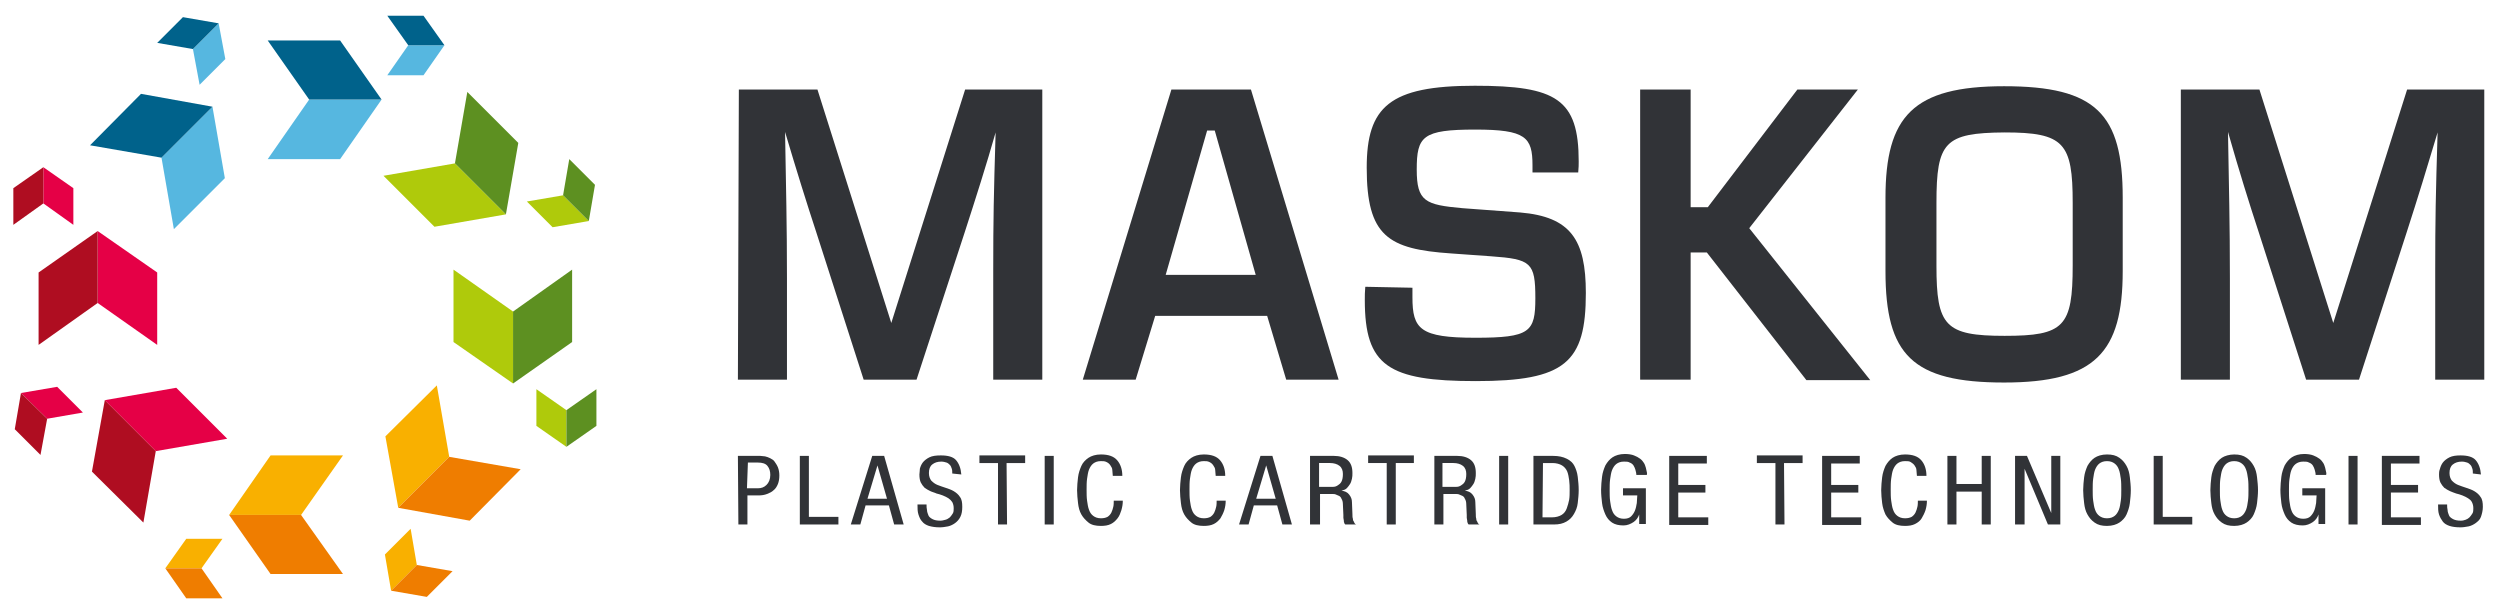<?xml version="1.0" encoding="utf-8"?>
<!-- Generator: Adobe Illustrator 24.1.2, SVG Export Plug-In . SVG Version: 6.00 Build 0)  -->
<svg version="1.1" id="katman_1" xmlns="http://www.w3.org/2000/svg" xmlns:xlink="http://www.w3.org/1999/xlink" x="0px" y="0px"
	 viewBox="0 0 524.8 128.4" style="enable-background:new 0 0 524.8 128.4;" xml:space="preserve">
<style type="text/css">
	.st0{fill-rule:evenodd;clip-rule:evenodd;fill:#AFCA0B;}
	.st1{fill-rule:evenodd;clip-rule:evenodd;fill:#56B7E0;}
	.st2{fill-rule:evenodd;clip-rule:evenodd;fill:#E50046;}
	.st3{fill-rule:evenodd;clip-rule:evenodd;fill:#F9B000;}
	.st4{fill-rule:evenodd;clip-rule:evenodd;fill:#5D9021;}
	.st5{fill-rule:evenodd;clip-rule:evenodd;fill:#00628B;}
	.st6{fill-rule:evenodd;clip-rule:evenodd;fill:#AF0D21;}
	.st7{fill-rule:evenodd;clip-rule:evenodd;fill:#EF7D00;}
	.st8{fill:#313337;}
</style>
<g>
	<polygon class="st0" points="95.2,56.6 107.7,65.4 107.7,80.5 95.2,71.8 	"/>
	<polygon class="st0" points="80.5,36.9 95.5,34.3 106.2,45 91.2,47.6 	"/>
	<polygon class="st1" points="56.2,33.4 64.9,20.9 80.1,20.9 71.4,33.4 	"/>
	<polygon class="st1" points="36.5,48.1 33.9,33.1 44.6,22.4 47.2,37.4 	"/>
	<polygon class="st2" points="33,72.4 20.5,63.6 20.5,48.5 33,57.2 	"/>
	<polygon class="st2" points="47.7,92.1 32.7,94.7 22,84 37,81.4 	"/>
	<polygon class="st3" points="72,95.6 63.2,108.1 48.1,108.1 56.8,95.6 	"/>
	<polygon class="st3" points="91.7,80.9 94.3,95.9 83.6,106.6 80.9,91.6 	"/>
	<polygon class="st3" points="86.2,111 87.5,118.6 82.1,124 80.8,116.4 	"/>
	<polygon class="st3" points="46.7,113.1 42.3,119.3 34.7,119.3 39.1,113.1 	"/>
	<polygon class="st2" points="17.4,86.6 9.9,87.9 4.4,82.5 12,81.2 	"/>
	<polygon class="st2" points="15.4,47.2 9.1,42.7 9.1,35.1 15.4,39.5 	"/>
	<polygon class="st1" points="41.9,17.8 40.5,10.3 45.9,4.9 47.3,12.4 	"/>
	<polygon class="st1" points="81.3,15.8 85.7,9.5 93.3,9.5 88.9,15.8 	"/>
	<polygon class="st0" points="110.6,42.3 118.2,41 123.6,46.4 116,47.7 	"/>
	<polygon class="st0" points="112.6,81.7 118.9,86.1 118.9,93.8 112.6,89.4 	"/>
	<polygon class="st4" points="120.1,56.6 107.7,65.4 107.7,80.5 120.1,71.8 	"/>
	<polygon class="st4" points="98.1,19.3 95.5,34.3 106.2,45 108.8,30 	"/>
	<polygon class="st5" points="56.2,8.5 64.9,20.9 80.1,20.9 71.4,8.5 	"/>
	<polygon class="st5" points="18.9,30.5 33.9,33.1 44.6,22.4 29.6,19.7 	"/>
	<polygon class="st6" points="8.1,72.4 20.5,63.6 20.5,48.5 8.1,57.2 	"/>
	<polygon class="st6" points="30.1,109.7 32.7,94.7 22,84 19.3,99 	"/>
	<polygon class="st7" points="72,120.5 63.2,108.1 48.1,108.1 56.8,120.5 	"/>
	<polygon class="st7" points="109.3,98.5 94.3,95.9 83.6,106.6 98.6,109.3 	"/>
	<polygon class="st7" points="95,119.9 87.5,118.6 82.1,124 89.6,125.3 	"/>
	<polygon class="st7" points="46.7,125.6 42.3,119.3 34.7,119.3 39.1,125.6 	"/>
	<polygon class="st6" points="8.5,95.5 9.9,87.9 4.4,82.5 3.1,90.1 	"/>
	<polygon class="st6" points="2.8,47.2 9.1,42.7 9.1,35.1 2.8,39.5 	"/>
	<polygon class="st5" points="33,9 40.5,10.3 45.9,4.9 38.4,3.6 	"/>
	<polygon class="st5" points="81.3,3.3 85.7,9.5 93.3,9.5 88.9,3.3 	"/>
	<polygon class="st4" points="119.5,33.4 118.2,41 123.6,46.4 124.9,38.8 	"/>
	<polygon class="st4" points="125.2,81.7 118.9,86.1 118.9,93.8 125.2,89.4 	"/>
</g>
<g>
	<path class="st8" d="M155.1,18.8h16.5l15.5,49l15.5-49h16.2v60.9h-10.3V56.6c0-10.4,0.1-15.6,0.5-28.8c-1.9,6.7-4.2,13.9-6.5,21
		l-10.1,30.9h-11.1l-9.9-30.8c-2.1-6.4-4.1-12.8-6.6-21.2c0.2,11.5,0.4,19.5,0.4,30.7v21.3h-10.3L155.1,18.8L155.1,18.8z"/>
	<path class="st8" d="M262.6,18.8L281,79.7H270l-4-13.4h-23.5l-4.1,13.4h-11.1l18.6-60.9C245.9,18.8,262.6,18.8,262.6,18.8z
		 M263.6,57.7L255,27.4h-1.6l-8.7,30.3H263.6z"/>
	<path class="st8" d="M296.5,60.4v2c0,6.7,1.6,8.5,13.2,8.5c11.5,0,12.6-1.2,12.6-8.3c0-7.5-0.9-8.2-9.3-8.8l-8.4-0.6
		c-13.2-0.9-17.7-3.6-17.7-18c0-12.8,4.8-17.2,22.7-17.2c17.1,0,21.8,2.8,21.8,15.9c0,0.6,0,1.3-0.1,2.3h-9.6v-1.5
		c0-5.9-1.4-7.5-12-7.5c-11.1,0-12.3,1.4-12.3,8.4c0,6.7,1.8,7.4,9.6,8.1l12.1,0.9c10.6,0.9,13.8,5.7,13.8,16.9
		c0,14.6-4.3,18.5-23.1,18.5c-18.4,0-23.3-3.2-23.3-17c0-0.9,0-1.7,0.1-2.8L296.5,60.4L296.5,60.4z"/>
	<path class="st8" d="M344.3,18.8h10.6v24.7h3.6l18.8-24.7H390l-22.8,29.1l25.4,31.9h-13.4L358.3,53h-3.4v26.7h-10.6L344.3,18.8
		L344.3,18.8z"/>
	<path class="st8" d="M445.6,41.5v15.4c0,17.1-5.8,23.4-24.9,23.4c-19.3,0-24.9-5.8-24.9-23.4V41.5c0-17.1,5.8-23.4,24.9-23.4
		C440,18.1,445.6,23.9,445.6,41.5z M406.5,42.6v13.2c0,12.6,1.8,14.7,14.3,14.7c12.5,0,14.3-1.9,14.3-14.8V42.6
		c0-12.6-1.8-14.8-14.3-14.8C408.2,27.9,406.5,29.8,406.5,42.6z"/>
	<path class="st8" d="M457.8,18.8h16.5l15.5,49l15.5-49h16.2v60.9h-10.3V56.6c0-10.4,0.1-15.6,0.5-28.8c-2,6.7-4.2,13.9-6.5,21
		l-10,30.9h-11.1l-9.9-30.8c-2.1-6.4-4.1-12.8-6.5-21.2c0.2,11.5,0.4,19.5,0.4,30.7v21.3h-10.3L457.8,18.8L457.8,18.8z"/>
</g>
<g>
	<path class="st8" d="M154.9,95.7h3.9c0.2,0,0.5,0,0.8,0s0.7,0.1,1,0.1c0.4,0.1,0.7,0.2,1.1,0.4c0.4,0.2,0.7,0.4,0.9,0.7
		s0.5,0.7,0.7,1.2s0.3,1.1,0.3,1.7c0,0.7-0.1,1.3-0.3,1.8s-0.5,1-0.9,1.3c-0.4,0.4-0.9,0.6-1.4,0.8s-1.1,0.3-1.8,0.3h-2.3v6.1h-1.9
		L154.9,95.7L154.9,95.7z M156.8,102.5h2.3c0.7,0,1.3-0.2,1.8-0.7s0.8-1.2,0.8-2.1c0-0.8-0.2-1.4-0.6-1.9c-0.4-0.5-1.1-0.7-2-0.7
		h-2.1L156.8,102.5L156.8,102.5z"/>
	<path class="st8" d="M167.9,95.7h1.9v12.8h6.2v1.6h-8.1V95.7z"/>
	<path class="st8" d="M183.1,95.7h2.5l4.1,14.4h-2l-1.1-4h-4.9l-1.1,4h-2L183.1,95.7z M182.1,104.7h4.1l-2-7h0L182.1,104.7z"/>
	<path class="st8" d="M199.9,99.4c0-0.4,0-0.7-0.1-1s-0.2-0.6-0.4-0.8c-0.2-0.2-0.4-0.4-0.7-0.5s-0.7-0.2-1.1-0.2
		c-0.8,0-1.4,0.2-1.9,0.6s-0.7,1-0.7,1.8c0,0.7,0.2,1.2,0.5,1.6c0.4,0.4,0.8,0.7,1.3,0.9c0.5,0.2,1.1,0.4,1.7,0.6
		c0.6,0.2,1.2,0.4,1.7,0.7c0.5,0.3,1,0.7,1.3,1.2c0.4,0.5,0.5,1.2,0.5,2.1c0,0.8-0.1,1.5-0.4,2.1c-0.3,0.6-0.7,1-1.1,1.3
		s-1,0.6-1.5,0.7c-0.6,0.1-1.1,0.2-1.7,0.2c-0.9,0-1.6-0.1-2.3-0.3c-0.6-0.2-1.1-0.5-1.4-0.9c-0.4-0.4-0.6-0.9-0.8-1.5
		s-0.2-1.3-0.2-2.1h1.9c0,0.4,0,0.8,0.1,1.2c0,0.4,0.2,0.8,0.3,1.1s0.5,0.6,0.9,0.8s0.9,0.3,1.6,0.3c0.4,0,0.7-0.1,1.1-0.2
		s0.6-0.3,0.9-0.5c0.2-0.2,0.4-0.5,0.6-0.8s0.2-0.7,0.2-1.1c0-0.5-0.1-0.9-0.3-1.3c-0.2-0.3-0.5-0.6-0.8-0.8
		c-0.3-0.2-0.7-0.4-1.2-0.6s-0.9-0.3-1.3-0.4c-0.4-0.2-0.9-0.3-1.3-0.5c-0.4-0.2-0.8-0.4-1.2-0.7c-0.3-0.3-0.6-0.7-0.8-1.1
		c-0.2-0.4-0.3-1-0.3-1.7c0-0.3,0.1-0.7,0.1-1.2c0.1-0.4,0.3-0.9,0.6-1.3c0.3-0.4,0.8-0.8,1.4-1.1s1.4-0.4,2.4-0.4
		c1.5,0,2.6,0.3,3.2,1s1,1.7,1.1,3L199.9,99.4L199.9,99.4z"/>
	<path class="st8" d="M211.4,110.1h-1.9V97.2h-3.9v-1.6h9.6v1.6h-3.9L211.4,110.1L211.4,110.1z"/>
	<path class="st8" d="M219.3,95.7h1.9v14.4h-1.9V95.7z"/>
	<path class="st8" d="M235.7,105.1c0,0.7-0.1,1.3-0.3,2c-0.2,0.6-0.4,1.2-0.8,1.7s-0.8,0.9-1.4,1.2s-1.3,0.4-2.1,0.4
		c-1.1,0-2-0.2-2.6-0.7s-1.1-1-1.5-1.7s-0.6-1.5-0.7-2.4c-0.1-0.9-0.2-1.8-0.2-2.7c0-0.9,0.1-1.8,0.2-2.7s0.4-1.7,0.7-2.4
		s0.9-1.3,1.5-1.7s1.5-0.7,2.6-0.7c1.6,0,2.7,0.4,3.4,1.2s1.1,1.9,1.1,3.3h-2c0-0.4-0.1-0.8-0.1-1.2s-0.2-0.7-0.4-1
		s-0.4-0.5-0.8-0.7s-0.7-0.2-1.2-0.2c-0.7,0-1.2,0.2-1.6,0.5c-0.4,0.3-0.7,0.8-0.9,1.3c-0.2,0.5-0.3,1.2-0.4,1.9s-0.1,1.5-0.1,2.3
		c0,0.8,0,1.6,0.1,2.3s0.2,1.4,0.4,1.9c0.2,0.6,0.5,1,0.9,1.3c0.4,0.3,0.9,0.5,1.6,0.5c0.6,0,1-0.1,1.4-0.3c0.3-0.2,0.6-0.5,0.8-0.9
		c0.2-0.4,0.3-0.8,0.4-1.2s0.1-0.9,0.1-1.3L235.7,105.1L235.7,105.1z"/>
	<path class="st8" d="M257.3,105.1c0,0.7-0.1,1.3-0.3,2c-0.2,0.6-0.5,1.2-0.8,1.7c-0.4,0.5-0.8,0.9-1.4,1.2s-1.3,0.4-2.1,0.4
		c-1.1,0-2-0.2-2.6-0.7s-1.1-1-1.5-1.7s-0.6-1.5-0.7-2.4c-0.1-0.9-0.2-1.8-0.2-2.7c0-0.9,0.1-1.8,0.2-2.7s0.4-1.7,0.7-2.4
		s0.9-1.3,1.5-1.7s1.5-0.7,2.6-0.7c1.6,0,2.7,0.4,3.4,1.2c0.7,0.8,1.1,1.9,1.1,3.3h-2c0-0.4-0.1-0.8-0.1-1.2s-0.2-0.7-0.4-1
		s-0.4-0.5-0.8-0.7s-0.7-0.2-1.2-0.2c-0.7,0-1.2,0.2-1.6,0.5c-0.4,0.3-0.7,0.8-0.9,1.3c-0.2,0.5-0.3,1.2-0.4,1.9s-0.1,1.5-0.1,2.3
		c0,0.8,0,1.6,0.1,2.3s0.2,1.4,0.4,1.9c0.2,0.6,0.5,1,0.9,1.3c0.4,0.3,0.9,0.5,1.6,0.5c0.6,0,1-0.1,1.4-0.3c0.3-0.2,0.6-0.5,0.8-0.9
		c0.2-0.4,0.3-0.8,0.4-1.2s0.1-0.9,0.1-1.3L257.3,105.1L257.3,105.1z"/>
	<path class="st8" d="M264.6,95.7h2.5l4.1,14.4h-2l-1.1-4h-4.9l-1.1,4h-2L264.6,95.7z M263.7,104.7h4.1l-2-7h0L263.7,104.7z"/>
	<path class="st8" d="M275,95.7h5c1.2,0,2.2,0.3,2.9,0.9s1,1.5,1,2.7c0,0.4,0,0.8-0.1,1.2s-0.2,0.8-0.4,1.1s-0.4,0.6-0.7,0.9
		s-0.7,0.4-1.1,0.5v0c0.7,0.1,1.2,0.3,1.6,0.8s0.6,1,0.6,1.6l0.1,2.5c0,0.4,0,0.7,0.1,1c0,0.3,0.1,0.5,0.2,0.6
		c0.1,0.2,0.1,0.3,0.2,0.4c0.1,0.1,0.2,0.2,0.3,0.2h-2.3c-0.1-0.1-0.2-0.2-0.2-0.3c-0.1-0.2-0.1-0.3-0.1-0.5c0-0.2-0.1-0.4-0.1-0.6
		c0-0.2,0-0.4,0-0.6l-0.1-2.2c0-0.5-0.1-0.9-0.3-1.2c-0.1-0.3-0.3-0.5-0.5-0.6s-0.5-0.2-0.7-0.3s-0.5-0.1-0.7-0.1h-2.6v6.4H275V95.7
		z M276.9,102.2h1.9c0.3,0,0.6,0,1,0s0.7-0.1,1-0.3c0.3-0.2,0.6-0.4,0.8-0.8c0.2-0.4,0.3-0.9,0.3-1.6c0-0.7-0.2-1.3-0.7-1.7
		s-1.2-0.6-2-0.6h-2.3L276.9,102.2L276.9,102.2z"/>
	<path class="st8" d="M293,110.1h-1.9V97.2h-3.9v-1.6h9.6v1.6H293L293,110.1L293,110.1z"/>
	<path class="st8" d="M300.9,95.7h5c1.2,0,2.2,0.3,2.9,0.9s1,1.5,1,2.7c0,0.4,0,0.8-0.1,1.2s-0.2,0.8-0.4,1.1s-0.4,0.6-0.7,0.9
		c-0.3,0.3-0.7,0.4-1.1,0.5v0c0.7,0.1,1.2,0.3,1.6,0.8s0.6,1,0.6,1.6l0.1,2.5c0,0.4,0,0.7,0.1,1c0,0.3,0.1,0.5,0.2,0.6
		c0.1,0.2,0.1,0.3,0.2,0.4c0.1,0.1,0.2,0.2,0.3,0.2h-2.3c-0.1-0.1-0.2-0.2-0.2-0.3c-0.1-0.2-0.1-0.3-0.1-0.5c0-0.2-0.1-0.4-0.1-0.6
		c0-0.2,0-0.4,0-0.6l-0.1-2.2c0-0.5-0.1-0.9-0.3-1.2c-0.1-0.3-0.3-0.5-0.5-0.6s-0.5-0.2-0.7-0.3s-0.5-0.1-0.7-0.1h-2.6v6.4h-1.9
		V95.7z M302.8,102.2h1.9c0.3,0,0.6,0,1,0s0.7-0.1,1-0.3c0.3-0.2,0.6-0.4,0.8-0.8c0.2-0.4,0.3-0.9,0.3-1.6c0-0.7-0.2-1.3-0.7-1.7
		s-1.2-0.6-2-0.6h-2.3L302.8,102.2L302.8,102.2z"/>
	<path class="st8" d="M314.7,95.7h1.9v14.4h-1.9V95.7z"/>
	<path class="st8" d="M321.9,95.7h4.1c1.2,0,2.1,0.2,2.9,0.6s1.3,0.9,1.6,1.5s0.6,1.4,0.7,2.3s0.2,1.8,0.2,2.8
		c0,0.9-0.1,1.8-0.2,2.7c-0.1,0.9-0.4,1.6-0.8,2.3c-0.4,0.7-0.9,1.2-1.6,1.6c-0.7,0.4-1.5,0.6-2.6,0.6h-4.3L321.9,95.7L321.9,95.7z
		 M323.8,108.6h2c0.8,0,1.5-0.2,2-0.5s0.9-0.8,1.1-1.4s0.4-1.2,0.5-1.8s0.1-1.3,0.1-2c0-0.7,0-1.4-0.1-2.1s-0.2-1.3-0.4-1.8
		c-0.2-0.5-0.6-1-1.1-1.3c-0.5-0.3-1.2-0.5-2-0.5h-2L323.8,108.6L323.8,108.6z"/>
	<path class="st8" d="M343.5,99.7c0-0.4-0.1-0.7-0.2-1.1c-0.1-0.3-0.2-0.6-0.4-0.9s-0.5-0.5-0.8-0.6c-0.3-0.2-0.7-0.2-1.2-0.2
		c-0.7,0-1.2,0.2-1.6,0.5s-0.7,0.8-0.9,1.3c-0.2,0.5-0.3,1.2-0.4,1.9s-0.1,1.5-0.1,2.3c0,0.8,0,1.6,0.1,2.3s0.2,1.4,0.4,1.9
		c0.2,0.6,0.5,1,0.9,1.3c0.4,0.3,0.9,0.5,1.6,0.5s1.2-0.2,1.5-0.5s0.6-0.7,0.8-1.2s0.3-1,0.4-1.6c0-0.6,0.1-1.1,0.1-1.6h-3v-1.5h4.8
		v7.5h-1.4v-2h0c-0.2,0.6-0.6,1.2-1.2,1.6s-1.3,0.7-2.1,0.7c-1,0-1.8-0.2-2.4-0.6s-1.1-1-1.4-1.7c-0.3-0.7-0.6-1.5-0.7-2.4
		s-0.2-1.8-0.2-2.8c0-0.9,0.1-1.8,0.2-2.7c0.1-0.9,0.4-1.7,0.7-2.4c0.4-0.7,0.9-1.3,1.5-1.7s1.5-0.7,2.6-0.7c0.7,0,1.4,0.1,1.9,0.3
		c0.5,0.2,0.9,0.4,1.3,0.7s0.6,0.6,0.8,0.9s0.3,0.7,0.4,1c0.1,0.3,0.1,0.6,0.2,0.9s0,0.5,0,0.6L343.5,99.7L343.5,99.7z"/>
	<path class="st8" d="M350.4,95.7h7.9v1.6h-6v4.5h5.7v1.6h-5.7v5.2h6.3v1.6h-8.2L350.4,95.7L350.4,95.7z"/>
	<path class="st8" d="M374.6,110.1h-1.9V97.2h-3.9v-1.6h9.6v1.6h-3.9L374.6,110.1L374.6,110.1z"/>
	<path class="st8" d="M382.5,95.7h7.9v1.6h-6v4.5h5.7v1.6h-5.7v5.2h6.3v1.6h-8.2L382.5,95.7L382.5,95.7z"/>
	<path class="st8" d="M404.5,105.1c0,0.7-0.1,1.3-0.3,2c-0.2,0.6-0.5,1.2-0.8,1.7s-0.8,0.9-1.4,1.2c-0.6,0.3-1.3,0.4-2.1,0.4
		c-1.1,0-2-0.2-2.6-0.7s-1.1-1-1.5-1.7c-0.3-0.7-0.6-1.5-0.7-2.4c-0.1-0.9-0.2-1.8-0.2-2.7c0-0.9,0.1-1.8,0.2-2.7
		c0.1-0.9,0.4-1.7,0.7-2.4c0.4-0.7,0.9-1.3,1.5-1.7s1.5-0.7,2.6-0.7c1.6,0,2.7,0.4,3.4,1.2s1.1,1.9,1.1,3.3h-2
		c0-0.4-0.1-0.8-0.1-1.2s-0.2-0.7-0.4-1s-0.5-0.5-0.8-0.7c-0.3-0.2-0.7-0.2-1.2-0.2c-0.7,0-1.2,0.2-1.6,0.5s-0.7,0.8-0.9,1.3
		c-0.2,0.5-0.3,1.2-0.4,1.9s-0.1,1.5-0.1,2.3c0,0.8,0,1.6,0.1,2.3s0.2,1.4,0.4,1.9c0.2,0.6,0.5,1,0.9,1.3c0.4,0.3,0.9,0.5,1.6,0.5
		c0.6,0,1-0.1,1.4-0.3c0.3-0.2,0.6-0.5,0.8-0.9c0.2-0.4,0.3-0.8,0.4-1.2s0.1-0.9,0.1-1.3L404.5,105.1L404.5,105.1z"/>
	<path class="st8" d="M417.9,110.1H416v-6.9h-5.3v6.9h-1.9V95.7h1.9v5.9h5.3v-5.9h1.9L417.9,110.1L417.9,110.1z"/>
	<path class="st8" d="M423,95.7h2.5l5.1,12h0v-12h1.9v14.4h-2.6l-4.9-11.7h0v11.7H423V95.7z"/>
	<path class="st8" d="M442.3,95.4c1.1,0,1.9,0.2,2.6,0.7s1.1,1,1.5,1.7s0.6,1.5,0.7,2.4s0.2,1.8,0.2,2.7c0,0.9-0.1,1.8-0.2,2.7
		c-0.1,0.9-0.4,1.7-0.7,2.4s-0.9,1.3-1.5,1.7s-1.5,0.7-2.6,0.7s-1.9-0.2-2.6-0.7s-1.1-1-1.5-1.7c-0.4-0.7-0.6-1.5-0.7-2.4
		c-0.1-0.9-0.2-1.8-0.2-2.7c0-0.9,0.1-1.8,0.2-2.7c0.1-0.9,0.4-1.7,0.7-2.4c0.4-0.7,0.9-1.3,1.5-1.7S441.2,95.4,442.3,95.4z
		 M442.3,96.8c-0.7,0-1.2,0.2-1.6,0.5s-0.7,0.8-0.9,1.3c-0.2,0.5-0.3,1.2-0.4,1.9s-0.1,1.5-0.1,2.3c0,0.8,0,1.6,0.1,2.3
		s0.2,1.4,0.4,1.9c0.2,0.6,0.5,1,0.9,1.3c0.4,0.3,0.9,0.5,1.6,0.5s1.2-0.2,1.6-0.5c0.4-0.3,0.7-0.8,0.9-1.3c0.2-0.5,0.3-1.2,0.4-1.9
		c0.1-0.7,0.1-1.5,0.1-2.3s0-1.6-0.1-2.3c-0.1-0.7-0.2-1.4-0.4-1.9c-0.2-0.6-0.5-1-0.9-1.3C443.5,97,443,96.8,442.3,96.8z"/>
	<path class="st8" d="M452.1,95.7h1.9v12.8h6.2v1.6h-8.1V95.7z"/>
	<path class="st8" d="M469,95.4c1.1,0,1.9,0.2,2.6,0.7s1.1,1,1.5,1.7s0.6,1.5,0.7,2.4s0.2,1.8,0.2,2.7c0,0.9-0.1,1.8-0.2,2.7
		c-0.1,0.9-0.4,1.7-0.7,2.4s-0.9,1.3-1.5,1.7s-1.5,0.7-2.6,0.7s-1.9-0.2-2.6-0.7s-1.1-1-1.5-1.7c-0.4-0.7-0.6-1.5-0.7-2.4
		c-0.1-0.9-0.2-1.8-0.2-2.7c0-0.9,0.1-1.8,0.2-2.7c0.1-0.9,0.4-1.7,0.7-2.4c0.4-0.7,0.9-1.3,1.5-1.7S468,95.4,469,95.4z M469,96.8
		c-0.7,0-1.2,0.2-1.6,0.5s-0.7,0.8-0.9,1.3c-0.2,0.5-0.3,1.2-0.4,1.9s-0.1,1.5-0.1,2.3c0,0.8,0,1.6,0.1,2.3s0.2,1.4,0.4,1.9
		c0.2,0.6,0.5,1,0.9,1.3c0.4,0.3,0.9,0.5,1.6,0.5s1.2-0.2,1.6-0.5c0.4-0.3,0.7-0.8,0.9-1.3c0.2-0.5,0.3-1.2,0.4-1.9
		c0.1-0.7,0.1-1.5,0.1-2.3s0-1.6-0.1-2.3c-0.1-0.7-0.2-1.4-0.4-1.9c-0.2-0.6-0.5-1-0.9-1.3C470.2,97,469.7,96.8,469,96.8z"/>
	<path class="st8" d="M486.1,99.7c0-0.4-0.1-0.7-0.2-1.1c-0.1-0.3-0.2-0.6-0.4-0.9s-0.5-0.5-0.8-0.6c-0.3-0.2-0.7-0.2-1.2-0.2
		c-0.7,0-1.2,0.2-1.6,0.5s-0.7,0.8-0.9,1.3c-0.2,0.5-0.3,1.2-0.4,1.9s-0.1,1.5-0.1,2.3c0,0.8,0,1.6,0.1,2.3s0.2,1.4,0.4,1.9
		c0.2,0.6,0.5,1,0.9,1.3c0.4,0.3,0.9,0.5,1.6,0.5s1.2-0.2,1.5-0.5s0.6-0.7,0.8-1.2s0.3-1,0.4-1.6c0-0.6,0.1-1.1,0.1-1.6h-3v-1.5h4.8
		v7.5h-1.4v-2h0c-0.2,0.6-0.6,1.2-1.2,1.6s-1.3,0.7-2.1,0.7c-1,0-1.8-0.2-2.4-0.6s-1.1-1-1.4-1.7c-0.3-0.7-0.6-1.5-0.7-2.4
		s-0.2-1.8-0.2-2.8c0-0.9,0.1-1.8,0.2-2.7c0.1-0.9,0.4-1.7,0.7-2.4c0.4-0.7,0.9-1.3,1.5-1.7s1.5-0.7,2.6-0.7c0.7,0,1.4,0.1,1.9,0.3
		c0.5,0.2,0.9,0.4,1.3,0.7s0.6,0.6,0.8,0.9s0.3,0.7,0.4,1c0.1,0.3,0.1,0.6,0.2,0.9s0,0.5,0,0.6L486.1,99.7L486.1,99.7z"/>
	<path class="st8" d="M493,95.7h1.9v14.4H493V95.7z"/>
	<path class="st8" d="M500,95.7h7.9v1.6h-6v4.5h5.7v1.6h-5.7v5.2h6.3v1.6H500L500,95.7L500,95.7z"/>
	<path class="st8" d="M519.1,99.4c0-0.4,0-0.7-0.1-1s-0.2-0.6-0.4-0.8s-0.4-0.4-0.7-0.5s-0.7-0.2-1.1-0.2c-0.8,0-1.4,0.2-1.9,0.6
		s-0.7,1-0.7,1.8c0,0.7,0.2,1.2,0.5,1.6c0.4,0.4,0.8,0.7,1.3,0.9c0.5,0.2,1.1,0.4,1.7,0.6s1.2,0.4,1.7,0.7c0.5,0.3,1,0.7,1.3,1.2
		c0.4,0.5,0.5,1.2,0.5,2.1c0,0.8-0.2,1.5-0.4,2.1s-0.7,1-1.1,1.3s-1,0.6-1.5,0.7c-0.6,0.1-1.1,0.2-1.7,0.2c-0.9,0-1.7-0.1-2.3-0.3
		c-0.6-0.2-1.1-0.5-1.4-0.9s-0.6-0.9-0.8-1.5s-0.2-1.3-0.2-2.1h1.9c0,0.4,0,0.8,0.1,1.2c0,0.4,0.2,0.8,0.3,1.1s0.5,0.6,0.9,0.8
		s0.9,0.3,1.6,0.3c0.4,0,0.7-0.1,1-0.2s0.6-0.3,0.8-0.5c0.2-0.2,0.4-0.5,0.6-0.8s0.2-0.7,0.2-1.1c0-0.5-0.1-0.9-0.3-1.3
		s-0.5-0.6-0.8-0.8s-0.7-0.4-1.2-0.6s-0.9-0.3-1.3-0.4c-0.5-0.2-0.9-0.3-1.3-0.5c-0.4-0.2-0.8-0.4-1.2-0.7c-0.3-0.3-0.6-0.7-0.8-1.1
		c-0.2-0.4-0.3-1-0.3-1.7c0-0.3,0-0.7,0.2-1.2c0.1-0.4,0.3-0.9,0.6-1.3c0.3-0.4,0.8-0.8,1.4-1.1c0.6-0.3,1.4-0.4,2.3-0.4
		c1.5,0,2.6,0.3,3.2,1s1,1.7,1.1,3L519.1,99.4L519.1,99.4z"/>
</g>
</svg>
